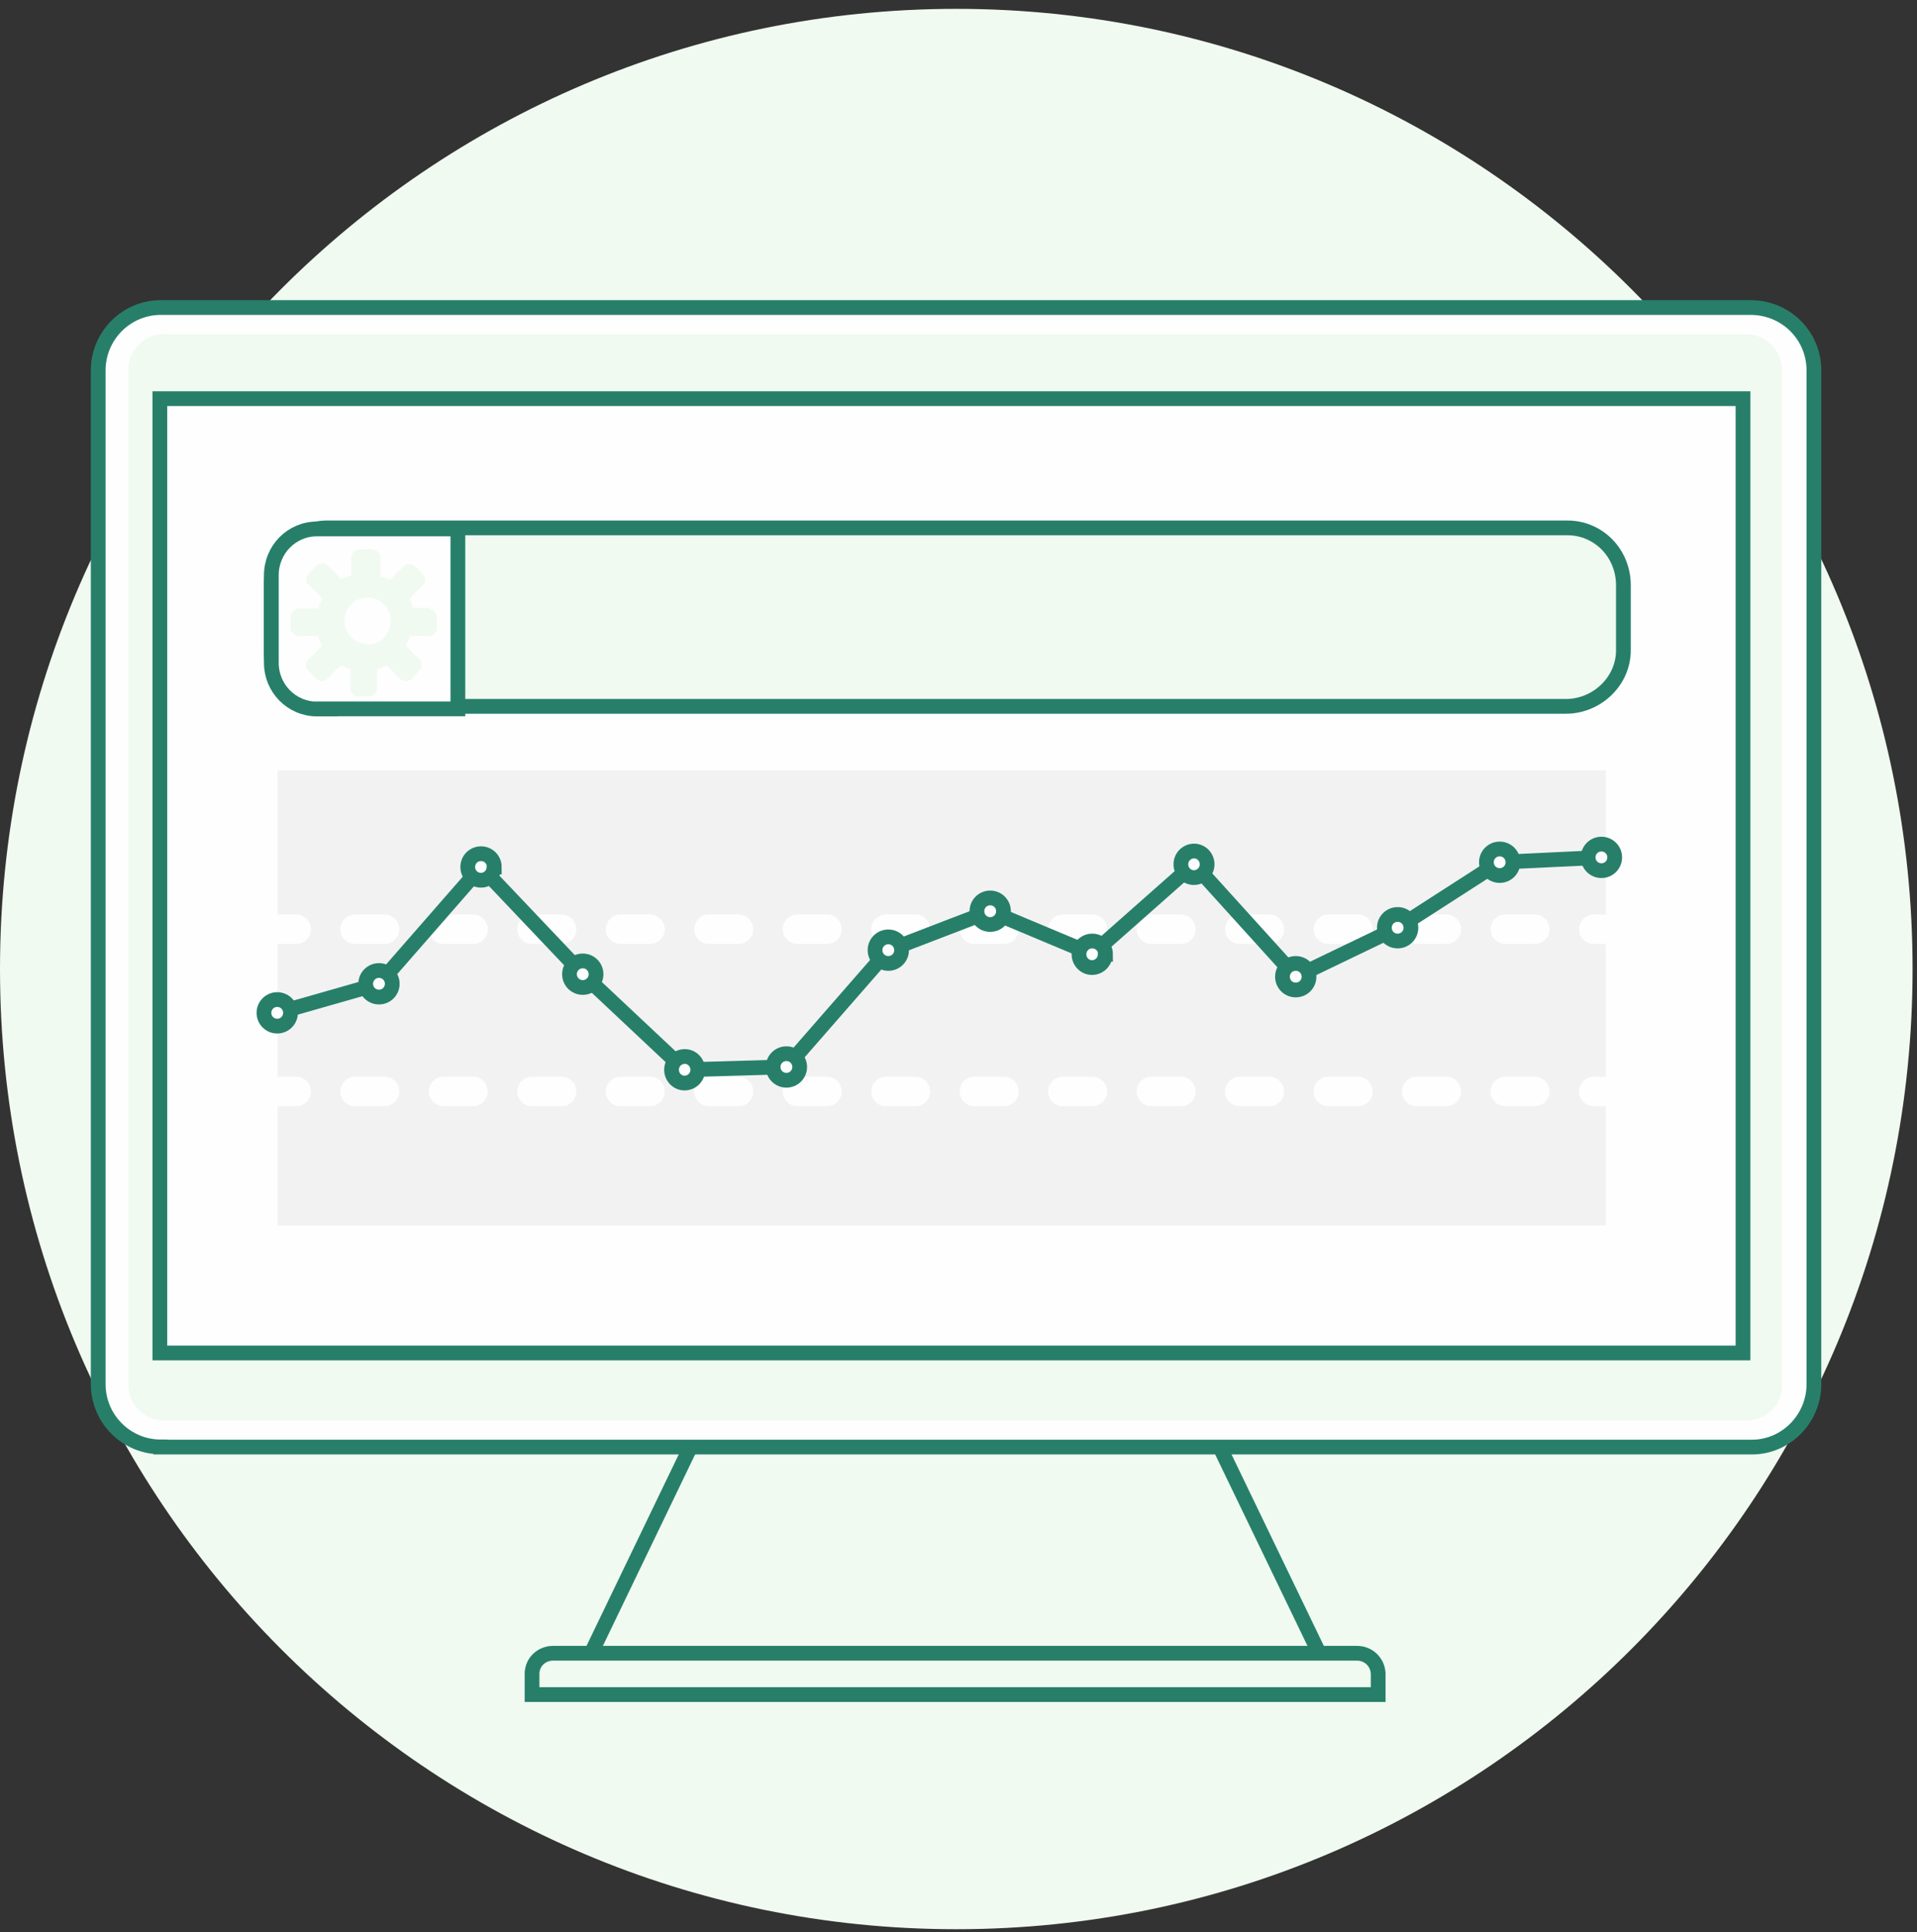 <svg xmlns="http://www.w3.org/2000/svg" viewBox="0 0 130 131" width="130" height="131">
  <rect x="0" y="0" width="130" height="131" fill="#333333" stroke="none"/>
  <g fill="none" fill-rule="evenodd">
    <path fill="#f0faf0" d="M129.7 65.7c0 35.96-29.04 65.1-64.85 65.1C29.03 130.8 0 101.67 0 65.7 0 29.75 29.03.6 64.85.6c35.8 0 64.85 29.15 64.85 65.1"/>
    <path fill="#f0faf0" stroke="#277f6a" d="M39.48 113.35l9.54-19.8h31.5l9.55 19.8z"/>
    <path fill="#f0faf0" d="M49.2 94.84l-4.2 8.33h39.55l-4.2-8.33H61.6"/>
    <path fill="#f0faf0" stroke="#277f6a" d="M93.46 113.52c0-.8-.64-1.43-1.43-1.43H37.5c-.78 0-1.42.6-1.42 1.4v1.4h57.38v-1.5z"/>
    <path fill="#FEFEFE" stroke="#277f6a" d="M10.9 98.1c-2.33 0-4.24-1.9-4.24-4.26V25.12c0-2.36 1.9-4.27 4.25-4.27h107.8c2.4 0 4.3 1.9 4.3 4.27v68.72c0 2.35-1.9 4.27-4.2 4.27H10.9z"/>
    <path fill="#f0faf0" d="M11.12 22.64c-1.34 0-2.42 1.1-2.42 2.44v68.8c0 1.34 1.08 2.43 2.42 2.43h107.3c1.34 0 2.43-1 2.43-2.4V25.1c0-1.35-1.1-2.44-2.43-2.44H11.12z"/>
    <path fill="#FEFEFE" stroke="#277f6a" d="M10.84 91.73H118.2v-64.7H10.84z"/>
    <path fill="#f0faf0" stroke="#277f6a" d="M22.24 48.07c-2.12 0-3.85-1.74-3.85-3.88v-4.5c0-2.2 1.7-3.9 3.8-3.9h84.1c2.1 0 3.8 1.7 3.8 3.9v4.4c0 2.1-1.8 3.8-3.9 3.8h-84z"/>
    <path fill="#FEFEFE" stroke="#277f6a" d="M21.5 48.07c-1.72 0-3.1-1.4-3.1-3.13V39c0-1.74 1.38-3.14 3.1-3.14h9.55v12.2H21.5z"/>
    <path fill="#f0faf0" d="M24.93 43.66c-.87 0-1.57-.7-1.57-1.58 0-.87.7-1.57 1.57-1.57s1.56.7 1.56 1.6c0 .9-.7 1.6-1.6 1.6m4.4-2.5H28c-.05-.2-.14-.4-.25-.6l.9-.9c.23-.2.23-.54 0-.8l-.5-.5c-.22-.2-.6-.2-.8 0l-.9.9c-.2-.1-.43-.2-.66-.23v-1.3c0-.3-.3-.54-.6-.54h-.8c-.3 0-.57.26-.57.57V39c-.24.07-.46.16-.66.28l-.9-.92c-.2-.22-.6-.22-.8 0l-.5.52c-.26.22-.26.58 0 .8l.9.9-.3.67h-1.3c-.3 0-.55.26-.55.57v.73c0 .3.26.57.57.57h1.3c.05.23.14.45.25.66l-.9.92c-.25.22-.25.57 0 .8l.5.5c.2.23.6.23.8 0l.9-.9c.2.1.4.2.64.27v1.3c0 .3.22.56.53.56h.72c.3 0 .55-.24.55-.55v-1.3c.23-.07.45-.16.65-.28l.9.92c.22.2.6.2.8 0l.5-.54c.23-.2.23-.56 0-.8l-.9-.9c.1-.2.2-.43.27-.66h1.3c.3 0 .54-.25.54-.56v-.72c0-.3-.26-.56-.57-.56"/>
    <path fill="#F2F2F2" d="M18.82 83.07h90.08V52.23H18.82"/>
    <path stroke="#FEFEFE" stroke-width="2" d="M18.08 63h92.7m-92.7 11h92.7" stroke-linecap="round" stroke-linejoin="round" stroke-dasharray="2 4"/>
    <path stroke="#277f6a" d="M18.8 68.67l6.9-1.97 6.92-7.92m0 0l6.9 7.27 6.9 6.48 6.92-.2 6.9-7.9 6.9-2.65 6.92 2.9 6.9-6.1m0 0l6.92 7.64 6.9-3.32 6.9-4.44 6.92-.33"/>
    <path fill="#FEFEFE" d="M19.7 68.67c0 .5-.4.9-.9.9s-.9-.4-.9-.9.4-.9.9-.9.9.4.9.9"/>
    <path stroke="#277f6a" d="M19.7 68.67c0 .5-.4.9-.9.9s-.9-.4-.9-.9.4-.9.9-.9.9.4.9.9z"/>
    <path fill="#FEFEFE" d="M26.6 66.7c0 .5-.4.9-.9.9s-.9-.4-.9-.9.4-.9.9-.9.9.4.9.9"/>
    <path stroke="#277f6a" d="M26.6 66.7c0 .5-.4.9-.9.9s-.9-.4-.9-.9.4-.9.9-.9.9.4.9.9z"/>
    <path fill="#FEFEFE" d="M33.5 58.78c0 .5-.4.9-.88.9-.5 0-.9-.4-.9-.9s.4-.9.9-.9.9.4.9.9"/>
    <path stroke="#277f6a" d="M33.5 58.78c0 .5-.4.9-.88.9-.5 0-.9-.4-.9-.9s.4-.9.9-.9.9.4.9.9z"/>
    <path fill="#FEFEFE" d="M40.42 66.05c0 .5-.4.9-.9.9s-.9-.4-.9-.9.4-.9.9-.9.9.4.9.9"/>
    <path stroke="#277f6a" d="M40.42 66.05c0 .5-.4.9-.9.9s-.9-.4-.9-.9.4-.9.9-.9.9.4.9.9z"/>
    <path fill="#FEFEFE" d="M47.32 72.53c0 .5-.4.9-.9.9-.48 0-.88-.4-.88-.9s.4-.9.9-.9c.48 0 .88.4.88.9"/>
    <path stroke="#277f6a" d="M47.32 72.53c0 .5-.4.9-.9.9-.48 0-.88-.4-.88-.9s.4-.9.9-.9c.48 0 .88.4.88.9z"/>
    <path fill="#FEFEFE" d="M54.23 72.34c0 .5-.4.9-.9.9s-.9-.4-.9-.9.4-.9.9-.9.9.4.9.9"/>
    <path stroke="#277f6a" d="M54.23 72.34c0 .5-.4.9-.9.9s-.9-.4-.9-.9.4-.9.9-.9.9.4.9.9z"/>
    <path fill="#FEFEFE" d="M61.14 64.42c0 .5-.4.9-.9.9s-.9-.4-.9-.9.4-.9.9-.9.9.4.9.9"/>
    <path stroke="#277f6a" d="M61.14 64.42c0 .5-.4.9-.9.9s-.9-.4-.9-.9.4-.9.9-.9.9.4.9.9z"/>
    <path fill="#FEFEFE" d="M68.05 61.78c0 .5-.4.9-.9.9s-.9-.4-.9-.9.4-.9.9-.9.9.4.9.9"/>
    <path stroke="#277f6a" d="M68.05 61.78c0 .5-.4.9-.9.9s-.9-.4-.9-.9.4-.9.9-.9.9.4.9.9z"/>
    <path fill="#FEFEFE" d="M74.95 64.7c0 .5-.4.9-.9.9-.48 0-.88-.4-.88-.9s.4-.9.9-.9.9.4.9.9"/>
    <path stroke="#277f6a" d="M74.95 64.7c0 .5-.4.9-.9.9-.48 0-.88-.4-.88-.9s.4-.9.9-.9.9.4.9.9z"/>
    <path fill="#FEFEFE" d="M81.86 58.6c0 .5-.4.9-.9.9-.48 0-.88-.4-.88-.9s.4-.9.9-.9c.48 0 .88.4.88.9"/>
    <path stroke="#277f6a" d="M81.86 58.6c0 .5-.4.9-.9.9-.48 0-.88-.4-.88-.9s.4-.9.9-.9c.48 0 .88.4.88.9z"/>
    <path fill="#FEFEFE" d="M88.77 66.22c0 .5-.4.9-.9.9s-.9-.4-.9-.9.4-.9.9-.9.9.4.9.9"/>
    <path stroke="#277f6a" d="M88.77 66.22c0 .5-.4.9-.9.9s-.9-.4-.9-.9.4-.9.9-.9.9.4.9.9z"/>
    <path fill="#FEFEFE" d="M95.68 62.9c0 .5-.4.9-.9.9s-.9-.4-.9-.9.4-.9.9-.9.9.4.9.9"/>
    <path stroke="#277f6a" d="M95.68 62.9c0 .5-.4.9-.9.9s-.9-.4-.9-.9.4-.9.9-.9.9.4.9.9z"/>
    <path fill="#FEFEFE" d="M102.6 58.46c0 .5-.4.9-.9.9s-.9-.4-.9-.9.4-.9.9-.9.9.4.9.9"/>
    <path stroke="#277f6a" d="M102.6 58.46c0 .5-.4.9-.9.9s-.9-.4-.9-.9.4-.9.9-.9.9.4.9.9z"/>
    <path fill="#FEFEFE" d="M109.5 58.13c0 .5-.4.9-.9.9s-.9-.4-.9-.9.4-.9.9-.9.9.4.9.9"/>
    <path stroke="#277f6a" d="M109.5 58.13c0 .5-.4.9-.9.9s-.9-.4-.9-.9.4-.9.9-.9.9.4.9.9z"/>
  </g>
</svg>
